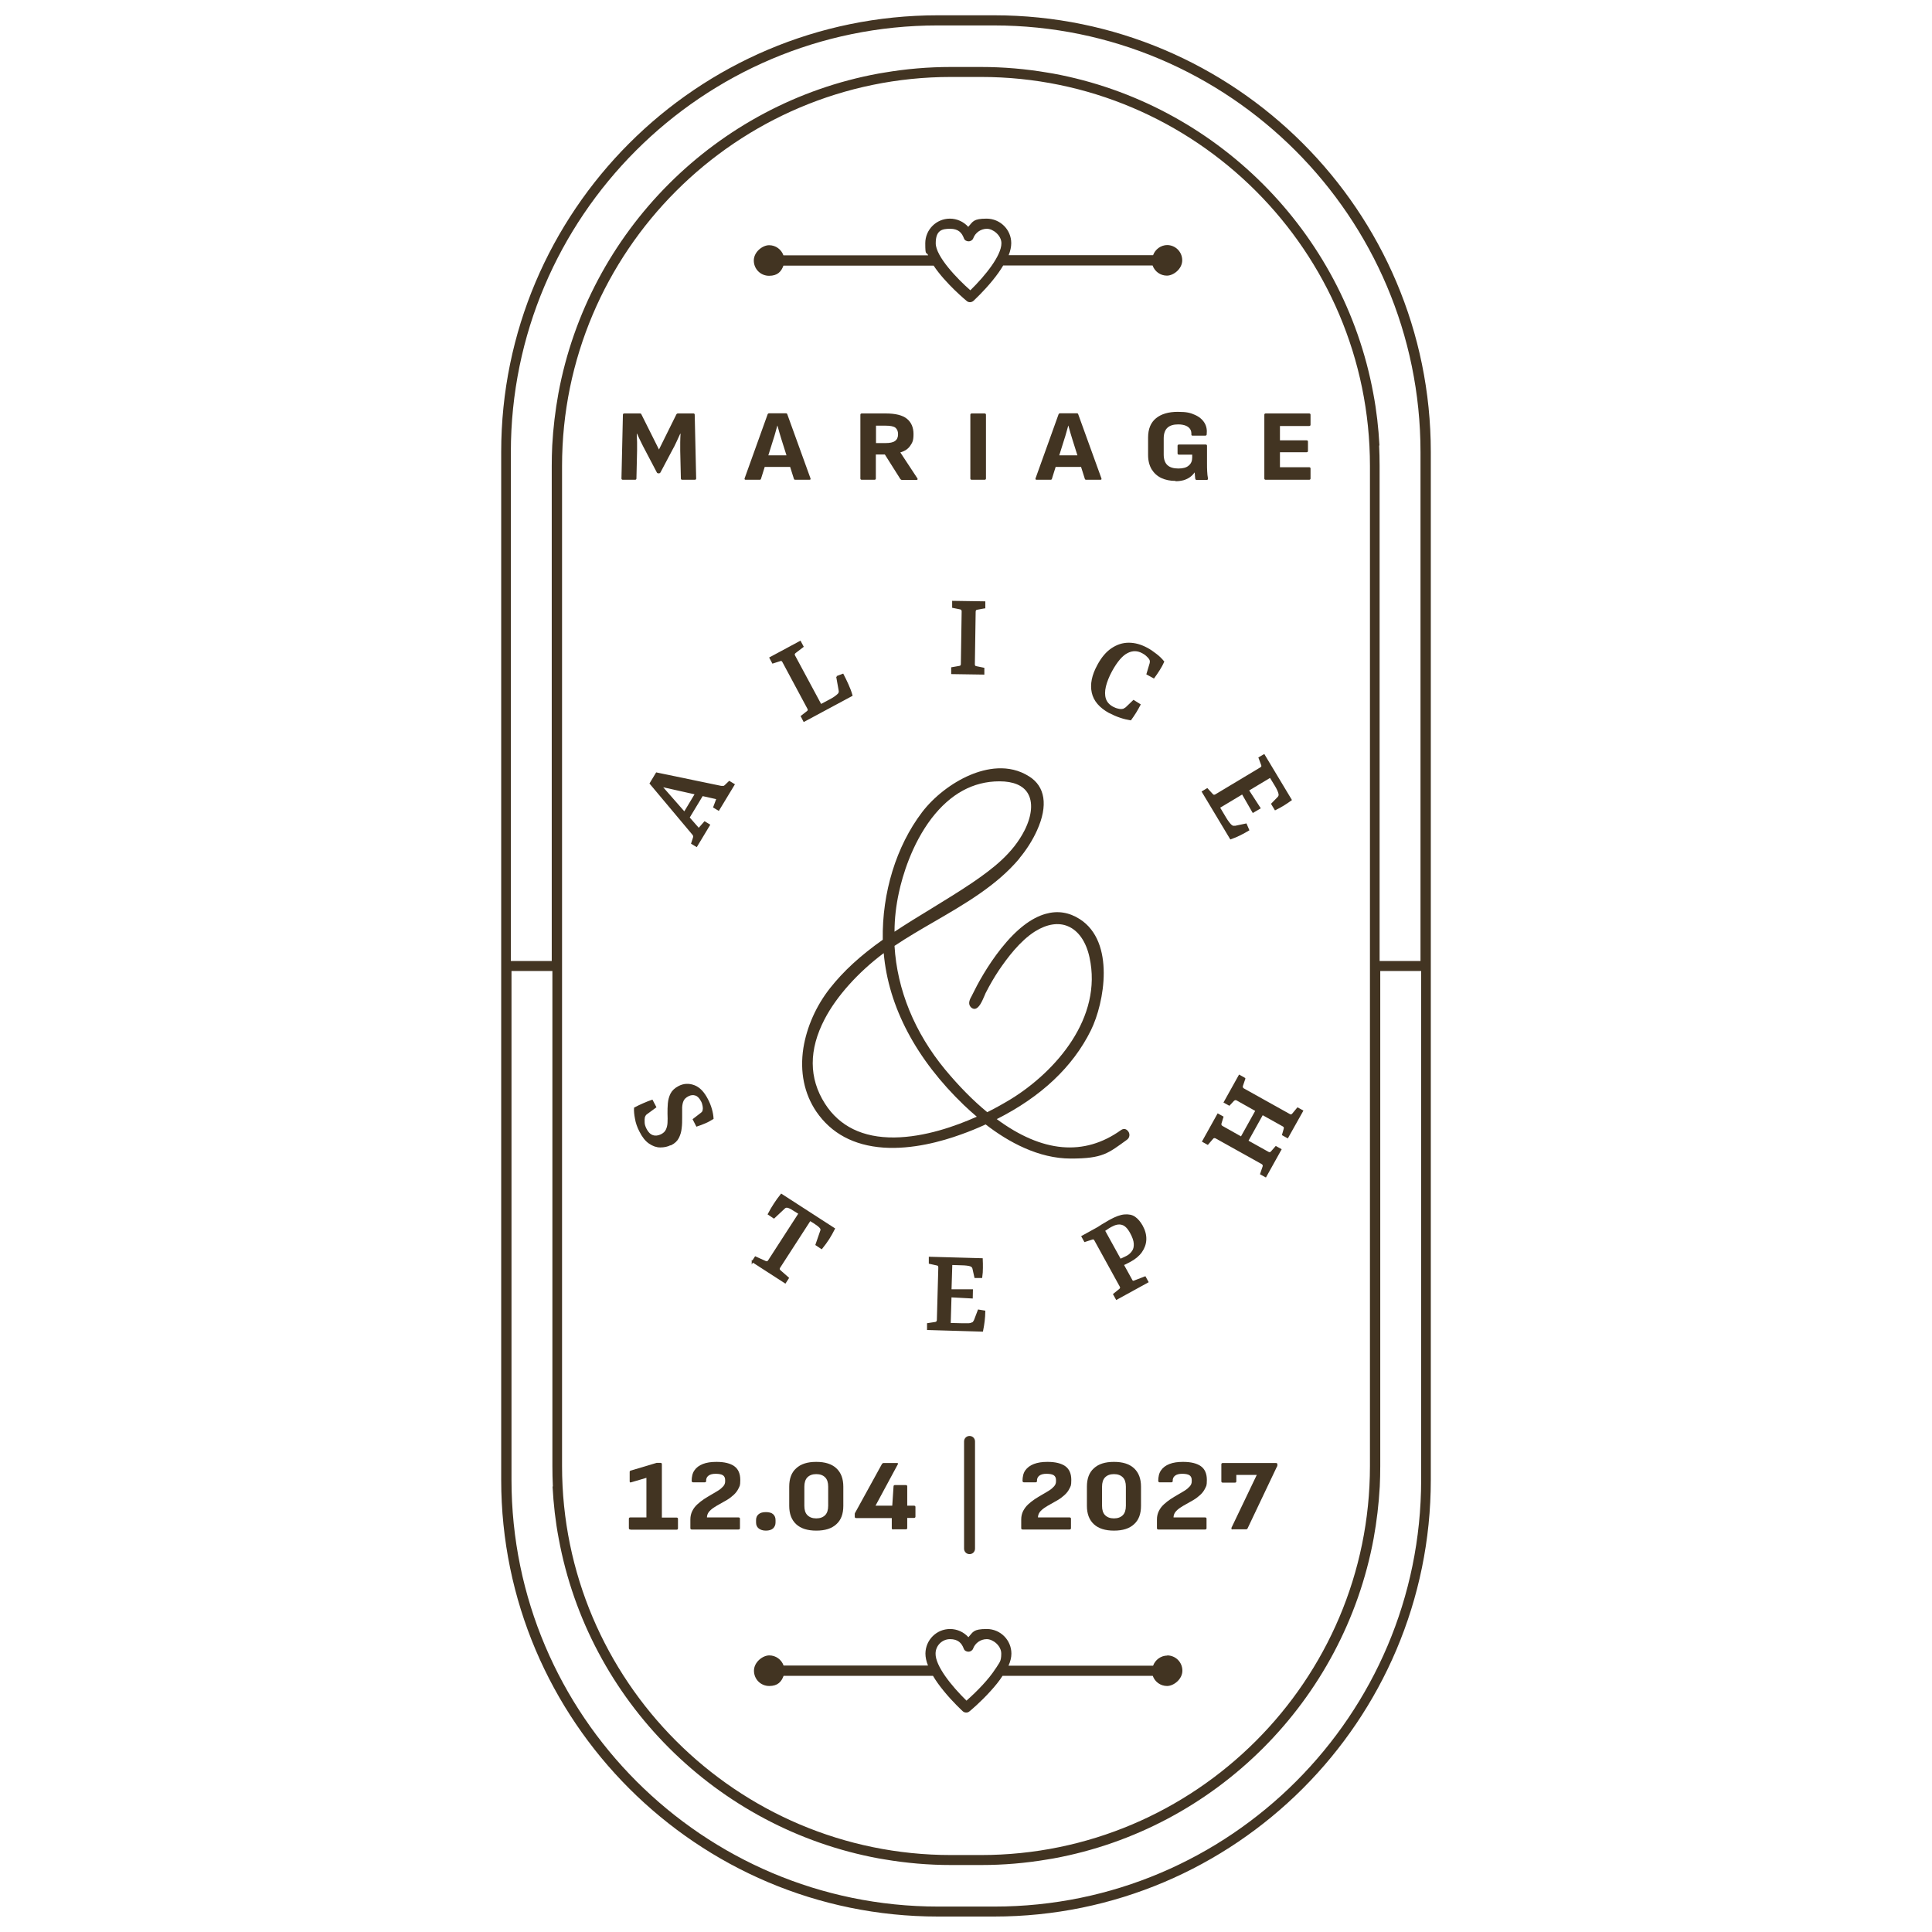 <svg xmlns="http://www.w3.org/2000/svg" fill="none" viewBox="0 0 1200 1200" height="1200" width="1200">
<path stroke="#423422" fill="#423422" d="M448.4 488.6C449.2 488.8 449.9 488.6 450.5 488L453 485.6L455.8 487.3L446.3 503L443.5 501.3L445.5 496L407.1 487.4L408.2 485.5L434 514.9L437.7 510.7L440.5 512.4L432.6 525.5L429.8 523.8L430.9 520.4C431.2 519.5 431 518.8 430.5 518.2L404 486.6L407.8 480.3L448.3 488.7L448.4 488.6ZM423.9 506.8L433.5 490.8L437.6 491.6L426.6 509.8L423.9 506.8Z"></path>
<path stroke="#423422" fill="#423422" d="M519.8 420.4L523.5 419C524.5 420.9 525.5 423 526.5 425.2C527.5 427.4 528.4 429.7 529 431.9L499.4 447.8L497.9 444.9L501.5 442.1C502.3 441.5 502.4 440.8 501.9 439.9L486.4 411C485.9 410.1 485.3 409.8 484.4 410.2L480 411.6L478.4 408.6L497 398.6L498.6 401.6L493.9 405.2C493.1 405.8 492.9 406.5 493.4 407.4L509.8 437.9L516 434.6C517.1 434 518.1 433.4 518.9 432.8C519.7 432.2 520.3 431.7 520.8 431.2C521.4 430.5 521.6 429.7 521.4 428.8L519.9 420.4H519.8Z"></path>
<path stroke="#423422" fill="#423422" d="M611.4 377.4L607 378.2C606 378.3 605.5 378.9 605.5 380L605 412.6C605 413.6 605.5 414.2 606.5 414.3L610.9 415.2V418.5L591.3 418.2V414.9L595.9 414.1C596.8 414 597.3 413.4 597.3 412.5L597.8 379.8C597.8 378.8 597.4 378.2 596.4 378L591.9 377.1V373.7L611.5 374V377.4H611.4Z"></path>
<path stroke="#423422" fill="#423422" d="M689.2 442.5C683.2 439.2 679.7 435.1 678.6 430.1C677.5 425.1 678.6 419.5 682 413.3C684.5 408.6 687.4 405.2 690.7 403C694 400.8 697.4 399.7 701.1 399.7C704.8 399.7 708.5 400.7 712.4 402.8C714.1 403.7 715.9 404.9 717.8 406.4C719.7 407.8 721.3 409.4 722.6 411C721.9 412.6 721 414.2 720 415.8C719 417.5 717.8 419.1 716.6 420.8L712.6 418.6L714.6 411.9C714.6 411.5 714.7 411.1 714.7 410.7C714.7 410.3 714.5 409.8 714.3 409.4C714 408.8 713.4 408.1 712.5 407.3C711.7 406.5 710.7 405.8 709.7 405.3C706.6 403.6 703.4 403.5 700.1 405.2C696.9 406.8 693.6 410.6 690.3 416.6C688.4 420.1 687.1 423.4 686.4 426.3C685.7 429.3 685.7 431.9 686.4 434.1C687.1 436.3 688.7 438.1 691.1 439.4C692.1 439.9 693.2 440.4 694.3 440.6C695.4 440.9 696.4 441 697.3 440.8C697.7 440.8 698.1 440.6 698.4 440.4C698.7 440.2 699.1 440 699.5 439.7L704.1 435.3L707.9 437.7C707.1 439.2 706.3 440.7 705.3 442.3C704.3 443.9 703.3 445.4 702.2 446.9C700.3 446.6 698.1 446.1 695.8 445.3C693.4 444.5 691.2 443.5 689.1 442.4L689.2 442.5Z"></path>
<path stroke="#423422" fill="#423422" d="M790.1 499.3L794 495.3C794.6 494.6 794.8 493.9 794.6 493C794.5 492.4 794.2 491.6 793.8 490.7C793.4 489.8 792.9 488.9 792.3 487.9L789 482.5L775.2 490.8L782.4 501.9L778.3 504.3L771.7 492.8L757.2 501.5L761.2 508.2C761.8 509.2 762.4 510.1 763.1 511C763.8 511.9 764.3 512.5 764.9 512.9C765.3 513.2 765.6 513.4 766 513.4C766.4 513.4 766.7 513.4 767.3 513.4L773.9 512L775.4 515.5C773.7 516.5 771.9 517.5 770.1 518.4C768.3 519.3 766.4 520.1 764.4 520.8L747 491.8L749.8 490.1L752.9 493.5C753.5 494.2 754.2 494.3 755 493.9L783 477.1C783.9 476.6 784.2 475.9 783.8 475L782.2 470.7L785.1 469L801.8 496.8C800.3 497.9 798.8 498.9 797.2 499.9C795.6 500.9 793.9 501.8 792.1 502.7L790.1 499.4V499.3Z"></path>
<path stroke="#423422" fill="#423422" d="M416.4 710.8C414.5 711.8 412.4 712.2 410.1 712.2C407.8 712.2 405.6 711.4 403.4 709.9C401.2 708.4 399.3 706 397.6 702.6C396.2 699.9 395.3 697.3 394.9 694.8C394.4 692.3 394.2 690.1 394.3 688.3C396 687.4 397.8 686.5 399.7 685.7C401.5 684.9 403.3 684.2 405 683.6L407.1 687.6L401.5 691.7C401.2 691.9 400.9 692.2 400.7 692.5C400.5 692.8 400.3 693.2 400.1 693.6C399.9 694.5 399.8 695.7 399.9 697.1C399.9 698.5 400.4 699.9 401.1 701.3C402.2 703.5 403.6 704.9 405.3 705.5C407 706.1 408.8 705.9 410.7 705C412.3 704.2 413.4 703.2 414 701.9C414.6 700.7 415 699.2 415.1 697.5C415.2 695.8 415.2 693.9 415.1 691.7C415.1 689.6 415.1 687.5 415.3 685.4C415.5 683.3 416 681.3 416.9 679.5C417.8 677.7 419.4 676.2 421.7 675C424.8 673.4 427.9 673.3 431.1 674.5C434.3 675.7 437 678.5 439.3 683C440.3 684.9 441.1 686.9 441.7 689C442.3 691.1 442.6 693 442.7 694.7C441.1 695.7 439.5 696.6 437.8 697.3C436.1 698 434.4 698.7 432.8 699.2L430.8 695.3L435.6 691.6C436 691.3 436.3 691 436.5 690.7C436.8 690.4 436.9 690 436.9 689.5C437.1 688.8 437.1 687.9 436.9 686.9C436.7 685.8 436.4 684.7 435.8 683.7C434.8 681.8 433.6 680.5 432.1 680C430.6 679.5 429 679.6 427.3 680.5C425.8 681.3 424.8 682.2 424.2 683.4C423.6 684.6 423.3 686.1 423.2 687.8C423.2 689.5 423.2 691.6 423.2 694C423.2 696.3 423.2 698.6 422.9 700.7C422.7 702.9 422.1 704.8 421.2 706.6C420.3 708.4 418.8 709.8 416.6 710.9L416.4 710.8Z"></path>
<path stroke="#423422" fill="#423422" d="M467.4 783.7L469.2 780.9L475.4 783.7C476.3 784.1 477 783.9 477.5 783.1L496.5 753.7L493.9 752.1C493 751.5 492.1 751 491.3 750.5C490.5 750.1 489.8 749.8 489.3 749.7C488.4 749.5 487.7 749.7 487.1 750.3L480.7 756.3L477.4 754.1C478.6 751.8 479.8 749.8 481.1 747.8C482.3 745.9 483.7 744 485.3 742L518.1 763.2C517 765.4 515.8 767.5 514.6 769.4C513.4 771.3 511.9 773.3 510.3 775.3L507 773.1L509.9 764.7C510.1 764.3 510.2 763.9 510.1 763.6C510.1 763.3 509.9 762.9 509.7 762.6C508.9 761.6 507.5 760.6 505.7 759.4L503.1 757.8L484.1 787.2C483.6 788 483.7 788.7 484.5 789.4L489.5 793.8L487.7 796.6L467.4 783.5V783.7Z"></path>
<path stroke="#423422" fill="#423422" d="M605.7 793.3L604.5 787.9C604.3 787 603.7 786.4 602.9 786.1C602.3 785.9 601.5 785.7 600.5 785.6C599.5 785.5 598.5 785.4 597.3 785.4L591 785.2L590.5 801.3H603.8L603.7 806L590.5 805.3L590 822.2L597.8 822.4C598.9 822.4 600.1 822.4 601.2 822.4C602.3 822.4 603.1 822.2 603.7 821.9C604.2 821.8 604.5 821.6 604.7 821.3C604.9 821 605.1 820.7 605.4 820.2L607.8 813.9L611.5 814.5C611.5 816.5 611.3 818.5 611.1 820.5C610.9 822.5 610.5 824.5 610.1 826.6L576.3 825.6V822.3L580.9 821.6C581.8 821.5 582.3 820.9 582.4 820L583.3 787.3C583.3 786.3 582.9 785.6 581.9 785.5L577.4 784.5V781.1L609.9 782C610 783.8 610 785.7 610 787.5C610 789.3 609.9 791.3 609.6 793.3H605.8H605.7Z"></path>
<path stroke="#423422" fill="#423422" d="M702.8 795.2C703.2 796 703.9 796.2 704.7 795.8L711.2 793.3L712.8 796.2L693.5 806.8L691.9 803.9L695.5 801C696.2 800.4 696.4 799.7 696 799L680.1 770.1C679.7 769.4 679.1 769.2 678.4 769.4L673.8 770.9L672.2 768L680.9 763.2C681.8 762.7 682.7 762.2 683.4 761.7C684.2 761.2 685 760.6 686 760.1C686.9 759.5 688.1 758.9 689.4 758.1C693 756.1 696 755 698.5 754.8C701 754.6 703.1 755 704.8 756.2C706.5 757.4 708 759.2 709.3 761.5C710.9 764.4 711.6 767.2 711.5 769.9C711.4 772.6 710.5 775.1 708.9 777.4C707.3 779.7 704.9 781.7 701.9 783.3C700.9 783.8 700 784.3 699 784.8C698 785.2 697.1 785.7 696.2 786.1L694.4 783C695.5 782.5 696.4 782.1 697.2 781.8C698 781.4 699 781 700.1 780.4C701.6 779.6 702.7 778.5 703.6 777.2C704.5 775.9 704.8 774.3 704.7 772.4C704.6 770.5 703.8 768.2 702.3 765.5C700.7 762.6 698.9 760.8 696.9 760.3C694.9 759.7 692.6 760.2 689.9 761.7C688.9 762.3 688 762.8 687.5 763.2C686.9 763.6 686.4 764 685.8 764.3L702.9 795.3L702.8 795.2Z"></path>
<path stroke="#423422" fill="#423422" d="M773 670L771.5 674.4C771.3 675.3 771.5 676 772.4 676.5L800.9 692.4C801.7 692.9 802.5 692.7 803.1 691.9L806 688.4L808.9 690L799.7 706.4L796.8 704.8L797.8 701.3C798.1 700.3 797.8 699.6 797 699.2L784.1 692L774.8 708.7L787.7 715.9C788.5 716.3 789.2 716.2 789.8 715.5L792.5 712.4L795.4 714L786.1 730.7L783.2 729.1L784.7 724.7C785 723.8 784.7 723.1 783.9 722.6L755.4 706.7C754.5 706.2 753.7 706.3 753.1 707L750.1 710.5L747.2 708.9L756.5 692.2L759.4 693.8L758.2 697.7C758 698.6 758.2 699.3 759.1 699.8L771 706.5L780.3 689.8L768.4 683.1C767.6 682.6 766.8 682.8 766.1 683.4L763.5 686.2L760.6 684.6L769.8 668.1L772.7 669.7L773 670Z"></path>
<path fill="#423422" d="M725.1 152.2C721 152.2 717.5 154.9 716.2 158.5H626.5C627.6 155.8 628.1 153.2 628.1 151C628.1 142.6 621.2 135.8 612.8 135.8C604.4 135.8 604.3 137.7 601.4 140.9C598.5 137.7 594.4 135.8 590 135.8C581.6 135.8 574.7 142.6 574.7 151.1C574.7 159.6 575.4 156 576.5 158.6H486.6C485.3 154.9 481.8 152.3 477.7 152.3C473.6 152.3 468.2 156.5 468.2 161.8C468.2 167.1 472.4 171.3 477.7 171.3C483 171.3 485.3 168.6 486.6 165H579.9C587.3 176.1 599.8 186.4 600.5 187C601.1 187.5 601.8 187.7 602.5 187.7C603.2 187.7 604 187.4 604.6 186.9C605.2 186.3 610.9 181.1 616.5 174.2C619.2 170.9 621.4 167.8 623.1 164.9H715.9C717.2 168.6 720.7 171.2 724.8 171.2C728.9 171.2 734.3 167 734.3 161.7C734.3 156.4 730.1 152.2 724.8 152.2H725.1ZM602.7 180.3C594.7 173.3 581.2 159.3 581.2 151.1C581.2 142.9 585.2 142.1 590.2 142.1C595.2 142.1 597.4 144.5 598.7 148C599.1 149.2 600.3 149.9 601.6 149.9C602.9 149.9 604.1 149.1 604.5 148C605.8 144.5 609.2 142.1 613 142.1C616.8 142.1 622 146.2 622 151.1C622 158.7 612.2 171 602.7 180.3Z"></path>
<path fill="#423422" d="M725.1 1028.3C721 1028.3 717.5 1031 716.2 1034.6H626.4C627.6 1031.9 628.2 1029.4 628.2 1027.1C628.2 1018.7 621.4 1011.8 612.9 1011.8C604.4 1011.8 604.4 1013.7 601.5 1016.9C598.6 1013.7 594.5 1011.8 590.1 1011.8C581.7 1011.8 574.9 1018.6 574.8 1027C574.8 1029.3 575.3 1031.8 576.4 1034.5H486.7C485.4 1030.8 481.9 1028.2 477.8 1028.2C473.7 1028.2 468.3 1032.4 468.3 1037.7C468.3 1043 472.5 1047.2 477.8 1047.2C483.1 1047.2 485.4 1044.5 486.7 1040.9H579.5C581.2 1043.8 583.4 1046.9 586.1 1050.2C591.7 1057.1 597.4 1062.3 598 1062.9C598.6 1063.4 599.3 1063.7 600.1 1063.7C600.9 1063.7 601.5 1063.5 602.1 1063C602.4 1062.8 609 1057.3 615.3 1050.3C618.3 1047 620.8 1043.9 622.7 1040.9H716C717.3 1044.6 720.8 1047.2 724.9 1047.2C729 1047.2 734.4 1043 734.4 1037.7C734.4 1032.4 730.2 1028.2 724.9 1028.2L725.1 1028.3ZM618.3 1036.5C614.2 1042.9 607.2 1050.2 600.3 1056.3C590.8 1047 581 1034.7 581.1 1027.1C581.1 1022.1 585.2 1018.1 590.1 1018.1C595 1018.1 597.3 1020.5 598.6 1024C599 1025.2 600.2 1025.9 601.5 1025.9C602.8 1025.9 604 1025.1 604.4 1024C605.7 1020.5 609.1 1018.1 612.9 1018.1C616.7 1018.1 621.9 1022.1 621.9 1027.1C621.9 1032.1 620.7 1032.6 618.8 1035.8C618.6 1036 618.5 1036.3 618.3 1036.5Z"></path>
<path fill="#423422" d="M598.8 895.3V961.9C598.8 963.8 600.3 965.3 602.2 965.3C604.1 965.3 605.6 963.8 605.6 961.9V895.3C605.6 893.4 604.1 891.9 602.2 891.9C600.3 891.9 598.8 893.4 598.8 895.3Z"></path>
<path fill="#423422" d="M633.4 532.8C637.6 527.8 641.5 521.6 644.1 515.8C647.6 508.1 648.9 501.2 648 495.4C647.1 489.8 644.2 485.4 639.3 482.3C626.5 474.1 612.2 477.3 602.5 481.4C591.2 486.2 580.1 494.8 572.7 504.5C556.7 525.6 547.8 554.4 548.3 583.7C534.3 593.6 523.9 603.2 515.6 613.7C506.9 624.7 501.1 637.9 499 650.9C496.7 665.7 499.5 679.3 507 690.4C516.3 704 530.3 711.5 548.8 712.8C566.7 714 584.9 709 597 704.6C602.1 702.8 607.2 700.7 612.2 698.4C626.4 709.4 645.1 719.6 665.1 719.6C685.1 719.6 688.3 716.3 700 707.9C701.1 707.1 701.6 705.9 701.5 704.6C701.4 703.3 700.5 702.1 699.4 701.5C698.4 701 697.3 701.2 696.3 701.9C673.4 718.3 647.4 716 619.1 695.1C646.7 681.2 666.4 662.6 677.6 639.9C686 622.8 692.7 585 670.7 570.9C664 566.6 656.9 565.5 649.5 567.6C640.5 570.1 631.2 577.3 621.9 589C613.2 599.9 607 611.5 604.1 617.5C604 617.8 603.8 618.1 603.6 618.5C602.5 620.4 601.1 623.1 602.7 625.2C603.8 626.6 604.9 626.7 605.6 626.6C608.1 626.2 609.9 622.2 611.6 618.2C611.9 617.5 612.1 616.9 612.3 616.6C614.9 611.5 617.6 606.9 620.4 602.7C625.5 595.2 633.4 584.5 642.9 578.5C650.3 573.9 657.4 572.8 663.3 575.3C669.8 578 674.6 584.9 676.7 594.6C685 632.2 655.7 665.5 628 682.6C623.4 685.4 618.4 688.2 613.2 690.8C604.3 683.5 595.6 674.6 587.1 664.4C568.1 641.4 557.2 614.8 555.6 587.5C563.5 582.2 572.1 577.2 580.4 572.4C599.5 561.3 619.2 549.9 633.1 533.3L633.4 532.8ZM598.8 686.5C601.2 688.8 603.9 691.2 606.7 693.6C593.5 699.5 574.3 706.3 555.5 706.5C535.9 706.7 521.4 699.6 512.4 685.5C502.3 669.7 502.3 652 512.2 633C519.6 618.8 533 603.9 548.9 592C551.8 625.4 569.1 658 598.8 686.5ZM555.6 578.7C555.6 570.5 556.6 562.3 558.3 554.5C560.5 544.2 566.2 524.6 578.6 508.3C590.3 493.1 604.4 485.3 620.7 485.3C620.7 485.3 620.8 485.3 620.9 485.3C629.3 485.3 635.4 487.8 638.3 492.6C641.7 498.1 641 506.4 636.5 515.5C629.1 530.2 616.5 539.6 604.3 548C595.9 553.7 587 559.1 578.4 564.4C570.8 569 563 573.8 555.6 578.7Z"></path>
<path fill="#423422" d="M617.5 9.5H582.5C432.9 9.5 311.3 131.2 311.3 280.7V919.2C311.3 1068.8 433 1190.4 582.5 1190.4H617.5C767.1 1190.4 888.7 1068.7 888.7 919.2V280.7C888.7 131.1 767 9.5 617.5 9.5ZM856.8 276.7C856.2 265.7 855 255 853 244.5C834.5 143.8 754.9 64.3 654.2 45.7C653 45.5 651.8 45.3 650.6 45.1C637.1 42.8 623.3 41.6 609.2 41.6H590.6C576.5 41.6 562.7 42.8 549.2 45.1C548 45.3 546.8 45.5 545.6 45.7C444.9 64.2 365.4 143.8 346.8 244.5C344.9 255 343.6 265.8 343 276.7C342.8 280.9 342.7 285.2 342.7 289.4V596.9H317.3V280.8C317.3 134.7 436.2 15.8 582.3 15.8H617.3C763.4 15.8 882.3 134.7 882.3 280.8V596.9H856.9V289.4C856.9 285.1 856.8 280.9 856.6 276.7H856.8ZM343.2 923.3C343.8 934.3 345 945 347 955.5C365.5 1056.2 445.1 1135.7 545.8 1154.3C547 1154.5 548.2 1154.7 549.4 1154.9C562.9 1157.2 576.7 1158.4 590.8 1158.4H609.4C623.5 1158.4 637.3 1157.2 650.8 1154.9C652 1154.7 653.2 1154.5 654.4 1154.3C755.1 1135.8 834.6 1056.2 853.2 955.5C855.1 945 856.4 934.2 857 923.3C857.2 919.1 857.3 914.8 857.3 910.6V603.1H882.7V919.2C882.7 1065.3 763.8 1184.2 617.7 1184.2H582.7C436.6 1184.2 317.7 1065.3 317.7 919.2V603.1H343.1V910.6C343.1 914.9 343.2 919.1 343.4 923.3H343.2ZM850.9 910.6C850.9 1043.8 742.5 1152.2 609.3 1152.2H590.7C457.5 1152.2 349.1 1043.8 349.1 910.6V289.4C349.1 156.2 457.5 47.8 590.7 47.8H609.3C742.5 47.8 850.9 156.2 850.9 289.4V910.6Z"></path>
<path fill="#423422" d="M386.9 298C386.3 298 386 297.7 386 297.2L386.9 257.6C386.9 257.1 387.2 256.8 387.8 256.8H397.5C397.9 256.8 398.3 257 398.4 257.4L409.3 279.2L420.1 257.4C420.3 257 420.7 256.8 421.1 256.8H430.7C431.2 256.8 431.5 257.1 431.5 257.6L432.4 297.2C432.4 297.7 432.1 298 431.5 298H423.8C423.2 298 422.9 297.7 422.9 297.2L422.5 280C422.5 278.3 422.5 276.5 422.5 274.7C422.5 272.9 422.6 271.1 422.7 269.4H422.5C421.7 271.1 420.9 272.8 420.1 274.6C419.3 276.4 418.4 278.1 417.5 279.7L410.2 293.5C410 293.8 409.7 294 409.2 294H408.9C408.5 294 408.1 293.8 408 293.5L400.7 279.6C399.8 278 399 276.3 398.1 274.5C397.2 272.8 396.5 271.1 395.7 269.4H395.5C395.5 271.1 395.7 272.9 395.7 274.7C395.7 276.5 395.7 278.2 395.7 279.9L395.3 297.2C395.3 297.7 395 298 394.4 298H386.7H386.9Z"></path>
<path fill="#423422" d="M463.2 298C462.6 298 462.3 297.7 462.5 297.1L476.8 257.3C477 256.9 477.3 256.7 477.8 256.7H488.1C488.6 256.7 488.9 256.9 489 257.3L503.4 297.1C503.6 297.7 503.4 298 502.7 298H494C493.5 298 493.2 297.8 493.1 297.4L485.4 273C485 271.6 484.5 270.1 484.1 268.7C483.7 267.3 483.3 265.8 482.9 264.4H482.8C482.4 265.8 482 267.3 481.6 268.7C481.2 270.1 480.8 271.6 480.3 273L472.7 297.3C472.6 297.8 472.3 298 471.8 298H463.3H463.2ZM473.6 290L475.2 282.8H490.3L492.1 290H473.6Z"></path>
<path fill="#423422" d="M535.3 298C534.7 298 534.4 297.7 534.4 297.2V257.6C534.4 257.1 534.7 256.8 535.3 256.8H550.1C556.2 256.8 560.6 257.9 563.3 260.1C566 262.3 567.4 265.5 567.4 269.6C567.4 273.7 566.7 274.9 565.4 276.8C564.1 278.8 562 280.2 559.2 281L569.8 297.1C570 297.4 570 297.6 569.9 297.8C569.8 298 569.6 298.1 569.2 298.1H560.3C559.9 298.1 559.5 297.9 559.2 297.5L549.6 282.3H544V297.2C544 297.7 543.7 298 543.1 298H535.2H535.3ZM544.1 275.2H550C552.7 275.2 554.7 274.8 555.9 273.9C557.2 273 557.8 271.6 557.8 269.7C557.8 267.8 557.2 266.5 556.1 265.6C555 264.8 553 264.4 550.3 264.4H544.1V275.2Z"></path>
<path fill="#423422" d="M603.6 298C603 298 602.7 297.7 602.7 297.2V257.6C602.7 257.1 603 256.8 603.6 256.8H611.5C612.1 256.8 612.4 257.1 612.4 257.6V297.2C612.4 297.7 612.1 298 611.5 298H603.6Z"></path>
<path fill="#423422" d="M643.9 298C643.3 298 643 297.7 643.2 297.1L657.5 257.3C657.7 256.9 658 256.7 658.5 256.7H668.8C669.3 256.7 669.6 256.9 669.7 257.3L684.1 297.1C684.3 297.7 684.1 298 683.4 298H674.7C674.2 298 673.9 297.8 673.8 297.4L666.1 273C665.7 271.6 665.2 270.1 664.8 268.7C664.4 267.3 664 265.8 663.6 264.4H663.5C663.1 265.8 662.7 267.3 662.3 268.7C661.9 270.1 661.5 271.6 661 273L653.4 297.3C653.3 297.8 653 298 652.5 298H644H643.9ZM654.3 290L655.9 282.8H671L672.8 290H654.3Z"></path>
<path fill="#423422" d="M730.1 298.7C726.8 298.7 723.9 298.1 721.3 296.9C718.8 295.7 716.8 293.9 715.3 291.5C713.9 289.1 713.1 286.2 713.1 282.6V271.8C713.1 266.5 714.7 262.5 718 259.8C721.3 257.1 725.8 255.8 731.5 255.8C737.2 255.8 739.2 256.4 742 257.6C744.8 258.8 746.8 260.5 748.1 262.6C749.4 264.7 749.8 267.1 749.5 269.8C749.5 270.3 749.1 270.6 748.6 270.6H740.7C740.2 270.6 739.9 270.3 740 269.7C740 268.4 739.8 267.4 739.2 266.5C738.6 265.6 737.7 264.9 736.5 264.4C735.3 263.9 733.7 263.6 731.8 263.6C728.8 263.6 726.6 264.3 725.1 265.7C723.6 267.1 722.8 269.3 722.8 272.3V282.3C722.8 285.3 723.6 287.5 725.1 288.9C726.6 290.3 728.9 291 731.9 291C734.9 291 736.9 290.4 738.3 289.2C739.8 288 740.5 286.3 740.5 284.2V282.4H732.3C731.7 282.4 731.4 282.1 731.4 281.6V276.9C731.4 276.4 731.7 276.1 732.3 276.1H748.9C749.4 276.1 749.7 276.4 749.7 276.9V288C749.7 289.5 749.7 291 749.8 292.7C749.9 294.4 750 295.8 750.3 297.2C750.3 297.5 750.3 297.7 750.2 297.8C750 298 749.8 298.1 749.5 298.1H743.2C743 298.1 742.8 298.1 742.7 297.9C742.6 297.7 742.5 297.6 742.4 297.4C742.4 296.9 742.2 296.3 742.2 295.5C742.2 294.8 742.1 294.1 742 293.5H741.9C741.2 294.6 740.3 295.5 739.2 296.3C738.1 297.1 736.9 297.7 735.4 298.2C733.9 298.6 732.2 298.9 730.2 298.9L730.1 298.7Z"></path>
<path fill="#423422" d="M786.2 298C785.6 298 785.3 297.7 785.3 297.2V257.6C785.3 257.1 785.6 256.8 786.2 256.8H813.1C813.7 256.8 814 257.1 814 257.6V263.8C814 264.3 813.7 264.6 813.1 264.6H795V273.5H811.5C812.1 273.5 812.4 273.8 812.4 274.3V280.1C812.4 280.6 812.1 280.9 811.5 280.9H795V290.2H813.1C813.7 290.2 814 290.5 814 291V297.2C814 297.7 813.7 298 813.1 298H786.2Z"></path>
<path fill="#423422" d="M391.5 950C390.9 950 390.6 949.7 390.6 949.2V943.3C390.6 942.8 390.9 942.5 391.5 942.5H401.5V917.9L392 920.7C391.4 920.9 391.1 920.7 391.1 920.1V914.3C391.1 913.8 391.3 913.5 391.8 913.4L407.2 908.8C407.4 908.8 407.6 908.7 407.8 908.6C408 908.6 408.2 908.6 408.4 908.6H410.2C410.8 908.6 411.1 908.9 411.1 909.4V942.6H420.3C420.8 942.6 421.1 942.9 421.1 943.4V949.3C421.1 949.8 420.8 950.1 420.3 950.1H391.7L391.5 950Z"></path>
<path fill="#423422" d="M429.7 950C429.1 950 428.8 949.7 428.8 949.2V943.8C428.8 941.8 429.2 940.1 430 938.5C430.8 936.9 431.8 935.6 433.1 934.4C434.4 933.2 435.8 932.1 437.3 931.1C438.8 930.1 440.4 929.2 441.9 928.3C443.4 927.4 444.9 926.6 446.1 925.8C447.4 925 448.4 924.1 449.2 923.2C450 922.3 450.4 921.3 450.4 920.2V919.2C450.4 917.9 449.9 916.9 449 916.3C448.1 915.7 446.5 915.4 444.5 915.4C442.5 915.4 441 915.8 440 916.6C439 917.4 438.5 918.5 438.6 919.9C438.6 920.4 438.3 920.7 437.7 920.7H430.5C430 920.7 429.7 920.4 429.6 919.9C429.6 917.3 430.1 915 431.3 913.3C432.5 911.5 434.3 910.2 436.6 909.3C438.9 908.4 441.7 908 445 908C449.9 908 453.6 908.9 456.1 910.7C458.6 912.5 459.8 915.4 459.8 919.2C459.8 923 459.4 923 458.7 924.5C458 926 457 927.3 455.7 928.5C454.5 929.6 453.1 930.7 451.6 931.6C450.1 932.5 448.6 933.3 447.2 934.1C445.7 934.9 444.4 935.7 443.2 936.5C442 937.3 441 938.2 440.2 939.2C439.5 940.2 439.1 941.3 439.1 942.5H458.7C459.3 942.5 459.6 942.8 459.6 943.3V949.2C459.6 949.7 459.3 950 458.7 950H429.6H429.7Z"></path>
<path fill="#423422" d="M475.7 950.7C473.8 950.7 472.3 950.2 471.2 949.3C470.1 948.4 469.6 947.2 469.6 945.6V944.2C469.6 942.6 470.1 941.4 471.2 940.5C472.3 939.6 473.7 939.2 475.7 939.2C477.7 939.2 479.2 939.6 480.2 940.5C481.2 941.4 481.7 942.6 481.7 944.2V945.6C481.7 947.1 481.2 948.3 480.2 949.3C479.2 950.2 477.7 950.7 475.7 950.7Z"></path>
<path fill="#423422" d="M507 950.7C501.6 950.7 497.4 949.4 494.5 946.7C491.6 944 490.2 940.2 490.2 935.3V923.4C490.2 918.4 491.6 914.6 494.5 912C497.4 909.3 501.5 908 507 908C512.5 908 516.6 909.3 519.5 912C522.4 914.7 523.8 918.5 523.8 923.4V935.3C523.8 940.3 522.4 944.1 519.5 946.7C516.6 949.4 512.5 950.7 507 950.7ZM507 943.1C509.4 943.1 511.2 942.4 512.5 941.1C513.8 939.8 514.4 937.8 514.4 935.3V923.4C514.4 920.8 513.8 918.9 512.5 917.6C511.2 916.3 509.4 915.6 507 915.6C504.6 915.6 502.8 916.3 501.5 917.6C500.2 918.9 499.6 920.9 499.6 923.4V935.3C499.6 937.9 500.2 939.8 501.5 941.1C502.8 942.4 504.6 943.1 507 943.1Z"></path>
<path fill="#423422" d="M554.8 950C554.2 950 553.9 949.7 553.9 949.2V942.9H531.8C531.2 942.9 530.9 942.6 530.9 942.1V940.7C530.9 940.2 530.9 939.8 531.2 939.5L547.8 909.3C548.1 908.9 548.4 908.7 548.9 908.7H557C557.8 908.7 558 909 557.6 909.6L543.8 935.2H554.2L555 923.2C555 922.7 555.3 922.4 555.9 922.4H562.6C563.2 922.4 563.5 922.7 563.5 923.2V935.2H567.7C568.3 935.2 568.6 935.5 568.6 936V942C568.6 942.5 568.3 942.8 567.7 942.8H563.5V949.1C563.5 949.6 563.2 949.9 562.6 949.9H554.8V950Z"></path>
<path fill="#423422" d="M635.2 950C634.6 950 634.3 949.7 634.3 949.2V943.8C634.3 941.8 634.7 940.1 635.5 938.5C636.3 937 637.3 935.6 638.6 934.4C639.9 933.2 641.3 932.1 642.8 931.1C644.3 930.1 645.9 929.2 647.4 928.3C648.9 927.4 650.4 926.6 651.6 925.8C652.9 925 653.9 924.1 654.7 923.2C655.5 922.3 655.9 921.3 655.9 920.2V919.2C655.9 917.9 655.4 916.9 654.5 916.3C653.6 915.7 652 915.4 650 915.4C648 915.4 646.5 915.8 645.5 916.6C644.5 917.4 644 918.5 644.1 919.9C644.1 920.4 643.8 920.7 643.2 920.7H636C635.5 920.7 635.2 920.4 635.1 919.9C635.1 917.3 635.6 915 636.8 913.3C638 911.6 639.8 910.2 642.2 909.3C644.6 908.4 647.3 908 650.6 908C655.5 908 659.2 908.9 661.7 910.7C664.2 912.5 665.4 915.4 665.4 919.2C665.4 923 665 923 664.3 924.5C663.6 926 662.6 927.3 661.3 928.5C660.1 929.6 658.7 930.7 657.2 931.6C655.7 932.5 654.2 933.3 652.8 934.1C651.3 934.9 650 935.7 648.8 936.5C647.6 937.3 646.6 938.2 645.8 939.2C645.1 940.2 644.7 941.3 644.7 942.5H664.3C664.9 942.5 665.2 942.8 665.2 943.3V949.2C665.2 949.7 664.9 950 664.3 950H635.2Z"></path>
<path fill="#423422" d="M691.9 950.7C686.5 950.7 682.3 949.4 679.4 946.7C676.5 944 675.1 940.2 675.1 935.3V923.4C675.1 918.4 676.5 914.6 679.4 912C682.3 909.3 686.4 908 691.9 908C697.4 908 701.5 909.3 704.4 912C707.3 914.7 708.7 918.5 708.7 923.4V935.3C708.7 940.3 707.3 944.1 704.4 946.7C701.5 949.4 697.4 950.7 691.9 950.7ZM691.9 943.1C694.3 943.1 696.1 942.4 697.4 941.1C698.7 939.8 699.3 937.8 699.3 935.3V923.4C699.3 920.8 698.7 918.9 697.4 917.6C696.1 916.3 694.3 915.6 691.9 915.6C689.5 915.6 687.7 916.3 686.4 917.6C685.1 918.9 684.5 920.9 684.5 923.4V935.3C684.5 937.9 685.1 939.8 686.4 941.1C687.7 942.4 689.5 943.1 691.9 943.1Z"></path>
<path fill="#423422" d="M719.5 950C718.9 950 718.6 949.7 718.6 949.2V943.8C718.6 941.8 719 940.1 719.8 938.5C720.6 936.9 721.6 935.6 722.9 934.4C724.2 933.2 725.6 932.1 727.1 931.1C728.6 930.1 730.2 929.2 731.7 928.3C733.2 927.4 734.7 926.6 735.9 925.8C737.2 925 738.2 924.1 739 923.2C739.8 922.3 740.2 921.3 740.2 920.2V919.2C740.2 917.9 739.7 916.9 738.8 916.3C737.9 915.7 736.3 915.4 734.3 915.4C732.3 915.4 730.8 915.8 729.8 916.6C728.8 917.4 728.3 918.5 728.4 919.9C728.4 920.4 728.1 920.7 727.5 920.7H720.3C719.8 920.7 719.5 920.4 719.4 919.9C719.4 917.3 719.9 915 721.1 913.3C722.3 911.5 724.1 910.2 726.4 909.3C728.7 908.4 731.5 908 734.8 908C739.7 908 743.4 908.9 745.9 910.7C748.4 912.5 749.6 915.4 749.6 919.2C749.6 923 749.2 923 748.5 924.5C747.8 926 746.8 927.3 745.5 928.5C744.3 929.6 742.9 930.7 741.4 931.6C739.9 932.5 738.4 933.3 737 934.1C735.5 934.9 734.2 935.7 733 936.5C731.8 937.3 730.8 938.2 730 939.2C729.3 940.2 728.9 941.3 728.9 942.5H748.5C749.1 942.5 749.4 942.8 749.4 943.3V949.2C749.4 949.7 749.1 950 748.5 950H719.4H719.5Z"></path>
<path fill="#423422" d="M765.5 950C765.2 950 765 949.9 764.9 949.7C764.8 949.5 764.9 949.2 764.9 948.9L780.6 916.1H767.9V920.1C767.9 920.6 767.6 920.9 767 920.9H759.5C758.9 920.9 758.6 920.6 758.6 920.1V909.5C758.6 909 758.9 908.7 759.5 908.7H792.5C793.1 908.7 793.4 909 793.4 909.5V909.9C793.4 910.3 793.4 910.7 793.1 911L774.9 949.3C774.7 949.7 774.4 949.9 773.8 949.9H765.4L765.5 950Z"></path>
</svg>
